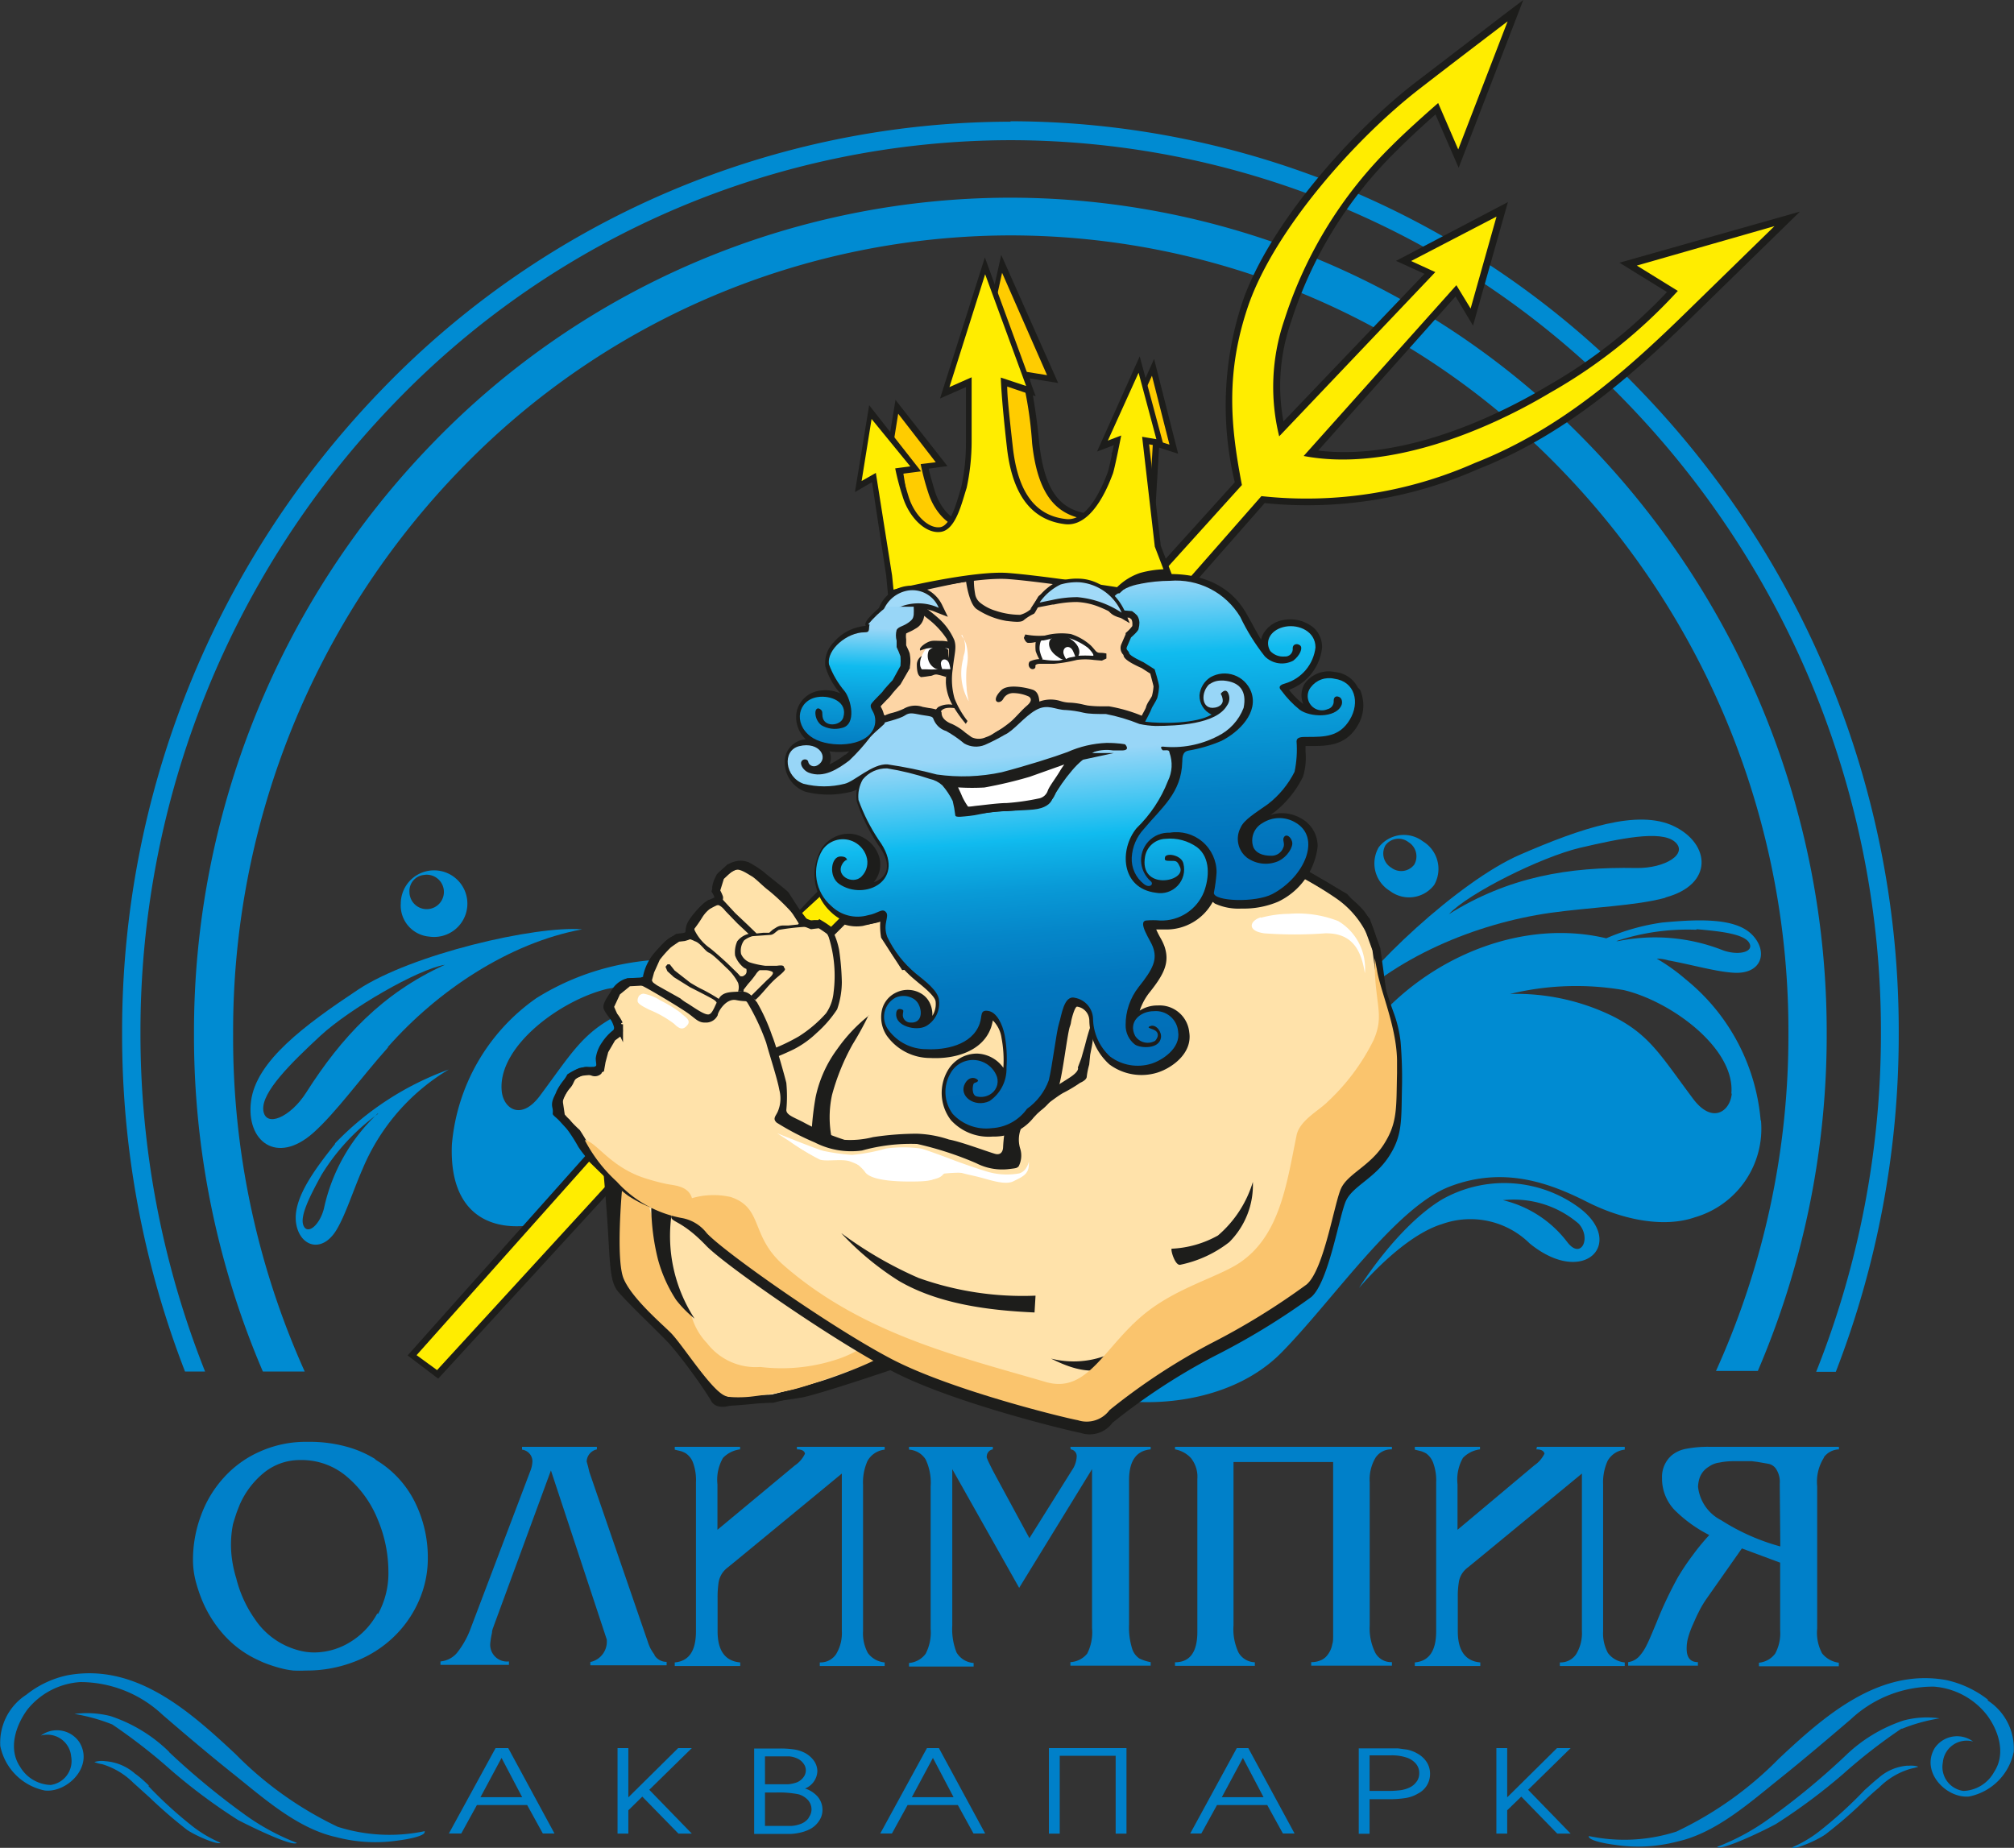 <?xml version="1.0" encoding="UTF-8"?> <svg xmlns="http://www.w3.org/2000/svg" xmlns:xlink="http://www.w3.org/1999/xlink" viewBox="0 0 141.51 129.84"><rect x="0" y="0" width="141.51" height="129.84" fill="#333333" stroke="none"/> <defs> <style>.cls-1,.cls-11{fill:none;}.cls-2{clip-path:url(#clip-path);}.cls-3,.cls-8{fill:#1d1d1b;}.cls-10,.cls-12,.cls-15,.cls-16,.cls-17,.cls-3,.cls-4,.cls-5,.cls-9{fill-rule:evenodd;}.cls-4{fill:#ffed00;}.cls-5,.cls-6{fill:#008bd2;}.cls-7{fill:#0080c9;}.cls-9{fill:#fdd5a5;}.cls-10{fill:#ffe2aa;}.cls-11{stroke:#1d1d1b;stroke-miterlimit:22.93;stroke-width:0.57px;}.cls-12{fill:#fff;}.cls-13{clip-path:url(#clip-path-3);}.cls-14{fill:url(#Безымянный_градиент_5);}.cls-15{fill:#a1daf8;}.cls-16{fill:#fc0;}.cls-17{fill:#fac46d;}.cls-18{clip-path:url(#clip-path-5);}.cls-19{fill:url(#Безымянный_градиент_4);}.cls-20{clip-path:url(#clip-path-7);}.cls-21{fill:url(#Безымянный_градиент_5-2);}</style> <clipPath id="clip-path" transform="translate(-50.59 -264.34)"> <rect class="cls-1" width="606.61" height="430.87"></rect> </clipPath> <clipPath id="clip-path-3" transform="translate(-50.59 -264.34)"> <path class="cls-1" d="M130.71,305.37a3.42,3.42,0,0,0-1.85.89l0,.06a.41.41,0,0,0-.13.32.71.71,0,0,0,.49.59c.29.13.31,0,.31,0l.6.05a2,2,0,0,1,.37.32,1,1,0,0,1,.15.49,1.77,1.77,0,0,1-.06.43c0,.16-.53.61-.53.61l-.29.67c-.1.21.13.25.16.44s1,.63,1,.63l.79.5s.31,1,.31,1.21a3.76,3.76,0,0,1-.13.81c-.07.2-.38.65-.4.75s-.45.91-.45.91c1.13.15,3.59.15,4.67-.5a1.45,1.45,0,0,1-.85-1.35,1.67,1.67,0,0,1,.78-1.28,2,2,0,0,1,2.84,1c.57,1.48-.85,2.86-2.08,3.48a10.2,10.2,0,0,1-2.31.68c-.44.08-.43.48-.44.79-.06,2.19-1.45,3.22-2.7,4.72a3.2,3.2,0,0,0-.85,2,2.22,2.22,0,0,0,.86,1.87c.4.32.74,0,.45-.22a2,2,0,0,1-.64-1.22,1.93,1.93,0,0,1,2-2.17,2.82,2.82,0,0,1,3.29,2.8,11.41,11.41,0,0,1-.19,1.43c0,.6,2.93.7,4.11.08,2.27-1.2,3.49-4,1.58-5.05a2.19,2.19,0,0,0-2.27.06,1.4,1.4,0,0,0-.64,1.71c.16.35.57.6,1.28.59a.87.87,0,0,0,.81-.55c.16-.32-.1-.56.07-.78s.47,0,.56.35-.33,1.07-1,1.37a2.24,2.24,0,0,1-2.18-.26,1.68,1.68,0,0,1-.44-2.11c.23-.54,1-1,1.92-1.65a6.65,6.65,0,0,0,1.87-2.27,7.69,7.69,0,0,0,.14-2.14c0-.28.3-.32.74-.31,1.23,0,2.27,0,3-1.21s.37-2.69-1.09-2.88a1.61,1.61,0,0,0-1.65.6,1,1,0,0,0,1.18,1.54.56.56,0,0,0,.43-.6c0-.24.15-.36.38-.26s.25.43.15.62c-.43.88-2.2.81-2.92.28a7.18,7.18,0,0,1-1.28-1.34c-.09-.1-.34-.35.27-.51a3,3,0,0,0,2.12-2.53c0-1.12-1.15-1.63-2.11-1.46s-1.51.95-1.07,1.71a1.22,1.22,0,0,0,1,.39.53.53,0,0,0,.58-.59c0-.28.31-.36.52-.19s0,.7-.48,1.07a1.7,1.7,0,0,1-2-.3,14.61,14.61,0,0,1-1.73-2.78,5.26,5.26,0,0,0-4.93-2.53,11.2,11.2,0,0,0-2.08.21"></path> </clipPath> <linearGradient id="Безымянный_градиент_5" x1="224.66" y1="448.69" x2="225.66" y2="448.69" gradientTransform="matrix(0, -23.46, -23.46, 0, 10662.94, 5598.81)" gradientUnits="userSpaceOnUse"> <stop offset="0" stop-color="#006cb6"></stop> <stop offset="0.16" stop-color="#0171ba"></stop> <stop offset="0.35" stop-color="#0480c4"></stop> <stop offset="0.56" stop-color="#0999d6"></stop> <stop offset="0.78" stop-color="#10bbef"></stop> <stop offset="0.78" stop-color="#10bbef"></stop> <stop offset="0.92" stop-color="#68cdf4"></stop> <stop offset="1" stop-color="#98d6f7"></stop> </linearGradient> <clipPath id="clip-path-5" transform="translate(-50.59 -264.34)"> <path class="cls-1" d="M135.62,312.36c-.69.56-.66,1.88.34,1.7.31-.05.59-.26.54-.56a.93.93,0,0,0-.14-.41s.31-.43.51-.08a.85.85,0,0,1-.07.91c-.77,1.32-3.53,1.42-5,1.43a6.19,6.19,0,0,1-1.15-.14,12.74,12.74,0,0,0-2.36-.7c-.63,0-1.16,0-1.56-.09a6.92,6.92,0,0,0-1.24-.19c-.75,0-1.27-.47-2.11,0s-1.56,1.46-2.2,1.74a13.23,13.23,0,0,1-1.39.71,1.65,1.65,0,0,1-1.45-.1,8.53,8.53,0,0,0-1.26-.87,1.38,1.38,0,0,1-.81-.65c-.19-.33,0-.35-.71-.45s-1-.27-1.39,0-1.57.5-1.43.52-.54.49-1,1a13.62,13.62,0,0,1-1.48,1.65c-.79.59-1.79,1.26-2.85.85-.33-.13-.61-.52-.52-.76s.46-.22.49,0,.34.43.66.24c.82-.48.15-1.7-1.3-1.34-1.22.31-1,2.17.3,2.64a5.85,5.85,0,0,0,2.91,0c.69-.17,1.95-1.43,3-1.36a30.61,30.61,0,0,1,3.46.71,13,13,0,0,0,4.57-.16c1.72-.45,3.72-1.08,4.62-1.42a7.42,7.42,0,0,1,2.74-.64c.86,0,1.3.1,1.3.1s.41.41-.19.43c-.19,0-.42,0-.65,0a2.81,2.81,0,0,0-1.32.1,5.75,5.75,0,0,0-1.56,1.3,12.33,12.33,0,0,0-1.39,2c-.11.35-.52.67-1.31.75s-2.2.09-2.85.17-1.21.24-1.66.28-1,.14-1-.05a7.85,7.85,0,0,0-.18-1,5.24,5.24,0,0,0-.73-1.1,1.89,1.89,0,0,0-.88-.45,18.64,18.64,0,0,0-3-.74,2.15,2.15,0,0,0-1.71.78,2.39,2.39,0,0,0-.3,1.44,13,13,0,0,0,1.42,2.81c2.09,2.84-1,4.32-2.78,3.09-.77-.53-.57-1.94.1-1.93.3,0,.42.09.47.26s0,.07,0,0-.12,0-.25.13c-.74.92.65,1.67,1.27,1a1.38,1.38,0,0,0,.32-1.42,1.74,1.74,0,0,0-3.08-.43A3.08,3.08,0,0,0,109,328a2.65,2.65,0,0,0,2.57.65c.72-.12,1-.53,1.27-.22s-.25.82.09,1.74a7.65,7.65,0,0,0,2,2.57c.64.52,1.6,1.22,1.64,1.9a1.84,1.84,0,0,1-.91,1.8c-.7.38-2.18,0-2.1-.87,0-.22.11-.38.34-.32s.15.14.13.33a.53.53,0,0,0,.53.61c.71.05.85-.6.63-1.16a1,1,0,0,0-.39-.5,1.36,1.36,0,0,0-1.29-.09,1.53,1.53,0,0,0-.48,2.29,3.28,3.28,0,0,0,2.66,1.33c1.26.07,3.19-.26,3.73-1.78.2-.55,0-1,.6-.91s1,.91,1.16,1.7a9.11,9.11,0,0,1,.13,2.28,2.74,2.74,0,0,1-1.2,2.36c-1.07.49-2.2-.38-1.71-1.25.39-.68,1-.26.9-.15s-.19.08-.28.15-.21.88.24.93a1.24,1.24,0,0,0,1-.22,1.06,1.06,0,0,0,.31-1.34,1.8,1.8,0,0,0-3.2-.07,2.59,2.59,0,0,0,.16,2.85,3.2,3.2,0,0,0,2.75,1,3.25,3.25,0,0,0,2.47-1.36,4.2,4.2,0,0,0,1.53-2c.25-1,.54-3.46.72-4s.33-2,1.11-1.8a1.55,1.55,0,0,1,1.28,1.43,3.69,3.69,0,0,0,1.2,2.7,3.25,3.25,0,0,0,2.9.5c.74-.23,2.07-1.07,1.88-2.25a1.57,1.57,0,0,0-1.71-1.44c-.95,0-1.82.75-1.31,1.74a1.05,1.05,0,0,0,1.41.34c.28-.33.21-.58,0-.72s-.71-.19-.32-.32.8.43.72.84c-.14.8-1.42.73-1.82.47a1.69,1.69,0,0,1-.66-1.38,4.29,4.29,0,0,1,.91-2.66c1.05-1.31,1.33-1.95,1-2.84-.14-.41-1.09-1.74-.48-1.84a5.6,5.6,0,0,1,1,0,3.2,3.2,0,0,0,3.07-2c.38-1,.48-2.41-.48-3.15a3.26,3.26,0,0,0-2.22-.59,1.51,1.51,0,0,0-1.43,1.22c-.46,2.45,2.93,1.81,2.45.76-.16-.37-.25-.42-.47-.43h-.2c-.16,0-.31,0-.37-.06s0-.24,0-.24c.18-.28,1.16-.08,1.28.49a1.67,1.67,0,0,1-1.93,2.05c-2.48-.31-2.58-3.06-1.36-4.54a9.32,9.32,0,0,0,2.2-3.31,2.55,2.55,0,0,0,.11-2c0-.18-.18-.17-.3-.16s-.15,0-.17,0-.26-.27,0-.26a6.85,6.85,0,0,0,3.83-.72,3.68,3.68,0,0,0,1.85-2c.24-1.18-.26-1.82-1.4-1.92h-.16a1.35,1.35,0,0,0-.86.28"></path> </clipPath> <linearGradient id="Безымянный_градиент_4" x1="224.79" y1="447.53" x2="225.79" y2="447.53" gradientTransform="matrix(0, -26.74, -26.74, 0, 12090.92, 6355.05)" gradientUnits="userSpaceOnUse"> <stop offset="0" stop-color="#006cb6"></stop> <stop offset="0.25" stop-color="#016fb8"></stop> <stop offset="0.4" stop-color="#0277be"></stop> <stop offset="0.53" stop-color="#0586c9"></stop> <stop offset="0.65" stop-color="#099ad7"></stop> <stop offset="0.76" stop-color="#0fb5ea"></stop> <stop offset="0.78" stop-color="#10bbef"></stop> <stop offset="0.92" stop-color="#68cdf4"></stop> <stop offset="1" stop-color="#98d6f7"></stop> </linearGradient> <clipPath id="clip-path-7" transform="translate(-50.59 -264.34)"> <path class="cls-1" d="M111.69,308.22c-.09.3.07.56-.35.55-1.23,0-2.68,1.21-2.5,2.26a6.24,6.24,0,0,0,1.1,1.88c.45.58.86,2.35-.2,2.58a1.86,1.86,0,0,1-1.45-.2,1.13,1.13,0,0,1-.41-.86c0-.25.14-.4.34-.26s.13.26.16.5c.09.8,1.28.69,1.46.09.34-1.12-.91-1.58-1.8-1.44-1.38.21-1.73,1.84-.49,2.77,1,.76,3.45.81,4.25-.27a1.35,1.35,0,0,0,.25-1.16c-.08-.38-.42-.62-.22-.89s.77-.79.81-.88.67-.76.67-.76l.55-1a3.65,3.65,0,0,0,0-.67,6.21,6.21,0,0,0-.27-.65l0-.45a1.45,1.45,0,0,1,0-.76c.15-.24.41-.23.78-.48s.38-.36.42-.58a5,5,0,0,0,0-.57s-1.81,0-1.89,0a7.57,7.57,0,0,0-1.31,1.24"></path> </clipPath> <linearGradient id="Безымянный_градиент_5-2" x1="223.93" y1="457.35" x2="224.93" y2="457.35" gradientTransform="matrix(12.33, 0, 0, -12.33, -2659.32, 5953.07)" xlink:href="#Безымянный_градиент_5"></linearGradient> </defs> <title>Ресурс 1</title> <g id="Слой_2" data-name="Слой 2"> <g id="Слой_1-2" data-name="Слой 1"> <g class="cls-2"> <g class="cls-2"> <path class="cls-3" d="M106.78,328.29l.81-.86.61-.61a2.38,2.38,0,0,1,.43.51,3.23,3.23,0,0,0,.77.79,3.54,3.54,0,0,0,.76.5c.24.1-.17.57-.17.57l-.81.71-2-.07Z" transform="translate(-50.59 -264.34)"></path> <polygon class="cls-4" points="55.77 64.69 57.68 66.01 59.16 64.4 57.97 62.67 55.77 64.69"></polygon> <path class="cls-5" d="M77.85,337.9c3.46-3.92,8.47-7.3,13.64-8.26-3.27-.27-12,1.75-15.76,4.25s-7.13,5-7.5,7.81,1.79,4.53,4.37,2.24c1.6-1.42,3.37-3.9,5.25-6m-8.76,4.4c-.13-1.26,1.94-3.3,4-5.21s6.86-4.69,8.76-5c-4.4,2-7.26,5.07-9.76,9-1.1,1.72-2.85,2.48-3,1.22" transform="translate(-50.59 -264.34)"></path> <path class="cls-5" d="M74.14,344.71c-1.65,2.05-3,4-2.74,5.61s1.83,2.13,2.85.41c.63-1.06,1.15-2.73,1.81-4.24a14.77,14.77,0,0,1,6.06-7,20.92,20.92,0,0,0-8,5.2m3-2.1a12.85,12.85,0,0,0-3.77,6.67c-.29,1.14-1.13,1.87-1.43,1.21s.48-2.15,1.25-3.56a14.91,14.91,0,0,1,4-4.32" transform="translate(-50.59 -264.34)"></path> <path class="cls-5" d="M80.75,330.15a2.34,2.34,0,1,0-2-2.32,2.19,2.19,0,0,0,2,2.32m-.39-4.33a1.21,1.21,0,1,1-1,1.2,1.13,1.13,0,0,1,1-1.2" transform="translate(-50.59 -264.34)"></path> <path class="cls-5" d="M88.27,334.48a14,14,0,0,0-5.93,10.29c-.3,7.5,6.75,6.41,10.15,3.64,2.19-1.8,8-6.49,11.75-5.05a2.41,2.41,0,0,1,.33.15c1.69-2.12,4-5,5.91-7.45-5.61-4.56-14.89-6.17-22.21-1.58m5.79,1.15c-2.53,1.28-3.27,2.66-5.53,5.7-1.35,1.81-2.59.88-2.69-.35-.28-3.13,4.16-6.38,7.43-7.16a19.27,19.27,0,0,1,7.91.27,15.05,15.05,0,0,0-7.12,1.54" transform="translate(-50.59 -264.34)"></path> <path class="cls-5" d="M174.3,343.08A14.3,14.3,0,0,0,168.84,333l.19.15A13.48,13.48,0,0,0,167,331.7q.42,0,.81.12c1.65.3,3.35.8,4.61.87,2,.11,2.42-1.52,1.27-2.68s-3.62-1.1-6.29-.85a15.13,15.13,0,0,0-3.95,1.11c-6.7-1.6-14.28,2.11-17.94,8.18-3.5,5.82-5.1,14.46-10.36,19-3.22,2.78-7.73,2.16-12.88.47l-.63-.25s2.35,3.7,5.78,4.7,9.58.7,13.22-3,8-10.2,11.82-11.66,7.07-.22,9.64,1.08,5.45,1.83,7.59,1.08a6.48,6.48,0,0,0,4.63-6.82m-4.53-13.42c1.63.14,3.32.32,3.7.95s-.7.93-1.82.54a13,13,0,0,0-7.4-.65l-.12,0a15.86,15.86,0,0,1,5.64-.8m2.48,11.51c-.11,1.24-1.36,2.19-2.73.35-2.3-3.08-3.05-4.48-5.62-5.78a15.4,15.4,0,0,0-7.23-1.57,19.66,19.66,0,0,1,8-.27c3.32.79,7.83,4.09,7.55,7.27" transform="translate(-50.59 -264.34)"></path> <path class="cls-5" d="M161.52,349.18a8.87,8.87,0,0,0-9.61-.56c-3.16,1.9-5.83,6.22-5.83,6.22s3-3.62,5.83-4.49a5.93,5.93,0,0,1,6.16,1.36c3.84,3.13,6.79-.07,3.45-2.53m-.82,2.42a8,8,0,0,0-4.51-2.93,7,7,0,0,1,5.32,1.65c.92,1,.17,2.59-.81,1.28" transform="translate(-50.59 -264.34)"></path> <path class="cls-5" d="M167.61,327.4c3.4-.91,3.16-3.76.61-5s-6.58.15-10.84,2-10.93,8.12-12.56,11.08c3.74-3.88,9.45-6.25,14.71-7,2.88-.4,6-.49,8.08-1.06m-6-3.51c2.76-.64,5.66-1.26,6.65-.43s-.65,1.89-2.72,1.85c-4.73-.09-8.94.62-13.14,3.24,1.35-1.45,6.44-4,9.21-4.66" transform="translate(-50.59 -264.34)"></path> <path class="cls-5" d="M148.25,326.94a2.22,2.22,0,0,0,3.11-.42,2.26,2.26,0,0,0-.79-3.06,2.22,2.22,0,0,0-3.11.42,2.26,2.26,0,0,0,.79,3.06m-.31-3.21a1.14,1.14,0,0,1,1.61-.22,1.17,1.17,0,0,1,.41,1.58,1.15,1.15,0,0,1-1.61.22,1.16,1.16,0,0,1-.41-1.58" transform="translate(-50.59 -264.34)"></path> <path class="cls-6" d="M121.58,278.23h0a56.49,56.49,0,0,1,40.57,17.24A59.39,59.39,0,0,1,178.94,337h0a59.89,59.89,0,0,1-4.84,23.67h-2.94A57.11,57.11,0,0,0,176.25,337h0a56.68,56.68,0,0,0-16-39.7,53.81,53.81,0,0,0-38.64-16.42h0a53.81,53.81,0,0,0-38.64,16.42,56.68,56.68,0,0,0-16,39.7h0A57.11,57.11,0,0,0,72,360.71H69.06A59.89,59.89,0,0,1,64.22,337h0A59.39,59.39,0,0,1,81,295.47a56.49,56.49,0,0,1,40.57-17.24Zm0-5.37h0a61.41,61.41,0,0,1,44.14,18.78A64.77,64.77,0,0,1,184,337h0a65.45,65.45,0,0,1-4.42,23.73h-1.38A64.14,64.14,0,0,0,182.75,337h0a63.53,63.53,0,0,0-17.91-44.42,60.18,60.18,0,0,0-43.23-18.39h0a60.16,60.16,0,0,0-43.23,18.39A63.5,63.5,0,0,0,60.46,337h0A64.15,64.15,0,0,0,65,360.71H63.59A65.45,65.45,0,0,1,59.17,337h0a64.77,64.77,0,0,1,18.29-45.33,61.45,61.45,0,0,1,44.15-18.78Z" transform="translate(-50.59 -264.34)"></path> <path class="cls-7" d="M96.6,380.64a3.77,3.77,0,0,1-.31-.48,3.69,3.69,0,0,1-.19-.48L92,367.77l-.09-.38-.1-.36a.91.91,0,0,1,.72-.85V366H87.27v.2A.83.83,0,0,1,88,367a2,2,0,0,1-.14.68l-4.17,11a6.22,6.22,0,0,1-1,1.81,1.72,1.72,0,0,1-1.15.59v.24h4.81v-.24a1.18,1.18,0,0,1-1.31-1.3,6.28,6.28,0,0,1,.12-.72c0-.19.09-.36.14-.52l4-10.88v0l3.92,11.87a1.46,1.46,0,0,1-1.15,1.59v.23h5.36v-.24a1,1,0,0,1-.87-.49" transform="translate(-50.59 -264.34)"></path> <path class="cls-7" d="M106.59,366.18c.33,0,.52.1.56.3a2,2,0,0,1-.7.82L101,371.83v-3.19a3.06,3.06,0,0,1,.39-1.86,2,2,0,0,1,1.2-.6V366H98v.2l.45.11a1.75,1.75,0,0,1,.33.15,1.36,1.36,0,0,1,.5.64,3.6,3.6,0,0,1,.21,1.41v10.45c0,1.38-.49,2.1-1.49,2.19v.25h4.6v-.25c-1.06-.09-1.59-.83-1.59-2.19v-2.36a7.11,7.11,0,0,1,.07-1.07,1.68,1.68,0,0,1,.25-.64,1.71,1.71,0,0,1,.39-.41l.65-.53,7.37-6.07v11.06a2.84,2.84,0,0,1-.41,1.64,1.32,1.32,0,0,1-1.14.57v.25h4.56v-.25a1.64,1.64,0,0,1-1.18-.66,2.89,2.89,0,0,1-.34-1.53v-10.3a3.66,3.66,0,0,1,.32-1.68,1.57,1.57,0,0,1,1.2-.78V366h-6.17Z" transform="translate(-50.59 -264.34)"></path> <path class="cls-7" d="M77,366.89a7.61,7.61,0,0,0-2.14-.92,9.68,9.68,0,0,0-2.53-.32h-.18a7.87,7.87,0,0,0-3.29.68,7.45,7.45,0,0,0-2.54,1.83,8,8,0,0,0-1.61,2.67,8.88,8.88,0,0,0-.56,3.16,5.93,5.93,0,0,0,.18,1.41,10.6,10.6,0,0,0,.47,1.41,8.59,8.59,0,0,0,1.56,2.45A7.34,7.34,0,0,0,68.76,381a6.29,6.29,0,0,0,.81.33c.26.09.52.17.8.24a5.77,5.77,0,0,0,.83.15,8.44,8.44,0,0,0,.87,0,9.24,9.24,0,0,0,3.39-.61,8.15,8.15,0,0,0,2.76-1.72A7.9,7.9,0,0,0,80,376.87a7.36,7.36,0,0,0,.65-3.07,8.74,8.74,0,0,0-.91-3.92,7.15,7.15,0,0,0-2.81-3m.17,10.83a5.29,5.29,0,0,1-1.89,2,4.85,4.85,0,0,1-2.55.74,4.27,4.27,0,0,1-1.13-.16,5.1,5.1,0,0,1-.59-.2,4.67,4.67,0,0,1-.5-.23,5.32,5.32,0,0,1-1.94-1.75,8.53,8.53,0,0,1-1.31-2.87,8.3,8.3,0,0,1-.3-1.35,7.4,7.4,0,0,1,.07-2.45c.06-.21.13-.43.21-.68s.18-.47.27-.71a6,6,0,0,1,1.72-2.25,4,4,0,0,1,2.54-.87A4.88,4.88,0,0,1,75,368.13a7.7,7.7,0,0,1,2.14,3,9.45,9.45,0,0,1,.74,3.62,5.94,5.94,0,0,1-.73,3" transform="translate(-50.59 -264.34)"></path> <path class="cls-7" d="M178.75,366.72a1.38,1.38,0,0,1,1.05-.54V366h-9.1a8.13,8.13,0,0,0-1.64.14,2.23,2.23,0,0,0-1,.45,2,2,0,0,0-.69,1.61,3.19,3.19,0,0,0,.91,2.27,9.64,9.64,0,0,0,2.41,1.73,16,16,0,0,0-1.19,1.45,16.94,16.94,0,0,0-1,1.49A27.94,27.94,0,0,0,167,378.3c-.36.87-.59,1.41-.7,1.61a3.24,3.24,0,0,1-.54.82,1.29,1.29,0,0,1-.77.4v.25h4.9v-.25c-.53,0-.79-.32-.79-.95a2.85,2.85,0,0,1,.11-.8,6.61,6.61,0,0,1,.35-.94l.24-.54.22-.44a7.82,7.82,0,0,1,.48-.79l2.48-3.53,2.69,1v4.77a3,3,0,0,1-.35,1.62,1.61,1.61,0,0,1-1.14.64v.25h5.61v-.25a1.81,1.81,0,0,1-1.17-.65,3.07,3.07,0,0,1-.35-1.75v-10a3.16,3.16,0,0,1,.47-2M175.68,373a15,15,0,0,1-4.15-1.84,3,3,0,0,1-1.63-2.35,2.31,2.31,0,0,1,.07-.49,1.49,1.49,0,0,1,.7-.93,1.58,1.58,0,0,1,.72-.28,4.77,4.77,0,0,1,1-.1h1.29l.39.05.75.13a.84.84,0,0,1,.59.41,1.66,1.66,0,0,1,.23,1Z" transform="translate(-50.59 -264.34)"></path> <path class="cls-7" d="M158.54,366.18q.5,0,.57.3a2.11,2.11,0,0,1-.71.82L153,371.83v-3.19a3.08,3.08,0,0,1,.38-1.86,2,2,0,0,1,1.2-.6V366H150v.2l.45.11a2.27,2.27,0,0,1,.34.15,1.41,1.41,0,0,1,.49.64,3.57,3.57,0,0,1,.22,1.41v10.45c0,1.38-.5,2.1-1.5,2.19v.25h4.6v-.25c-1.05-.09-1.58-.83-1.58-2.19v-2.36a6,6,0,0,1,.07-1.07,1.53,1.53,0,0,1,.24-.64,1.71,1.71,0,0,1,.39-.41l.65-.53,7.37-6.07v11.06a2.84,2.84,0,0,1-.41,1.64,1.32,1.32,0,0,1-1.14.57v.25h4.56v-.25a1.67,1.67,0,0,1-1.18-.66,2.89,2.89,0,0,1-.34-1.53v-10.3a3.66,3.66,0,0,1,.32-1.68,1.57,1.57,0,0,1,1.2-.78V366h-6.17Z" transform="translate(-50.59 -264.34)"></path> <path class="cls-7" d="M133.15,366.18a2,2,0,0,1,1.11.6,2.1,2.1,0,0,1,.46,1.48V379c0,1.43-.53,2.14-1.57,2.14v.25h5.61v-.25a1.37,1.37,0,0,1-1.14-.67,3.83,3.83,0,0,1-.36-1.92V367.07h7v11.47c0,.29,0,.54,0,.75s0,.4-.06.58a1.71,1.71,0,0,1-.43.87,1.13,1.13,0,0,1-.46.29,1.59,1.59,0,0,1-.59.1v.25h5.67v-.25a1.27,1.27,0,0,1-1.17-.66,3.89,3.89,0,0,1-.39-1.93V368.49a3,3,0,0,1,.4-1.71,1.31,1.31,0,0,1,1.16-.6V366H133.15Z" transform="translate(-50.59 -264.34)"></path> <path class="cls-7" d="M125.82,366.18a.48.48,0,0,1,.42.53,1.82,1.82,0,0,1-.32.92l-3,4.79-2.35-4.34-.24-.45-.18-.36-.12-.25-.1-.24a.37.37,0,0,1,0-.17.5.5,0,0,1,.42-.43V366h-5.89v.2a1.48,1.48,0,0,1,1.17.69,3.82,3.82,0,0,1,.35,1.9v10a3.25,3.25,0,0,1-.35,1.75,1.62,1.62,0,0,1-1.17.65v.25H119v-.25a1.52,1.52,0,0,1-1.2-.74,4.43,4.43,0,0,1-.3-1.89V367.57l4.7,8.34,5.12-8.34v11.16a3.31,3.31,0,0,1-.34,1.8,1.64,1.64,0,0,1-1.18.6v.25h5.64v-.25a3,3,0,0,1-.8-.26,1.29,1.29,0,0,1-.5-.68,5,5,0,0,1-.22-1.69V368.35c0-1.36.51-2.08,1.52-2.17V366h-5.64Z" transform="translate(-50.59 -264.34)"></path> <path class="cls-8" d="M133.72,306.21l-1.89-1.87,5.52-6.11a23.11,23.11,0,0,1,.54-12.68c1.86-5.39,7.51-11.82,12.13-15.4,2-1.52,6.16-4.72,6.2-4.75l1.4-1.06-4.54,11.79-1.63-3.75c-.68.6-1.88,1.69-2.71,2.53A29.27,29.27,0,0,0,141.29,287a13.59,13.59,0,0,0-.52,6.95l9.91-10.37-2-.91,7.86-4.13-2.45,8.68-1.23-2.05L143.21,296c6.36.78,13.29-2.85,16.06-4.51a36.08,36.08,0,0,0,8.45-6.63l-3.34-2.06,12.68-3.59-7.17,7c-4.35,4.26-9.13,8.62-15.44,11.09a29.63,29.63,0,0,1-15,2.39Z" transform="translate(-50.59 -264.34)"></path> <polygon class="cls-8" points="30.79 96.87 28.64 95.24 42.11 80.12 43.85 82.63 30.79 96.87"></polygon> <path class="cls-4" d="M165.6,283l2.88,1.78a36.45,36.45,0,0,1-9,7.17c-4.57,2.73-11.47,5.54-17.29,4.43l10.73-12,1,1.64,1.82-6.46-6,3.12,1.7.78L140.47,295a14.52,14.52,0,0,1,.35-8.14,29.91,29.91,0,0,1,7.56-12.28c1.24-1.25,3.26-3,3.26-3l1.41,3.26,3.47-9s-4.22,3.21-6.2,4.75c-4.41,3.41-10.1,9.77-12,15.16-1.64,4.76-1.27,8.52-.47,12.67l-5.37,5.94,1.18,1.17,5.56-6.33a29.24,29.24,0,0,0,15-2.33c6.14-2.41,10.81-6.62,15.27-11l5.78-5.64Z" transform="translate(-50.59 -264.34)"></path> <polygon class="cls-4" points="29.27 95.22 30.71 96.27 43.25 82.59 42.06 80.87 29.27 95.22"></polygon> <path class="cls-3" d="M130.29,357.06a5.11,5.11,0,0,1-1.92,2.17,6.48,6.48,0,0,1-3.82.19,5.21,5.21,0,0,0,4,.64,6.08,6.08,0,0,0,2.49-2c.19-.25-.65-1-.78-1" transform="translate(-50.59 -264.34)"></path> <path class="cls-9" d="M120.57,304.33l-5.87,1.35a38.42,38.42,0,0,0-2.31,3.57c-.21.61-1.45,4.74-1.45,5.09s2.32,1.75,2.55,1.84a28.78,28.78,0,0,0,3.71.94c.7,0,3.46.2,4.48-.2a18.62,18.62,0,0,1,3.65-1.25c.82-.06,4.17-.17,4.56-.12a5.17,5.17,0,0,0,2.24-1.22c.29-.38,1.56-1.38,1.67-2.62a9.25,9.25,0,0,0-1.36-4.73,13.86,13.86,0,0,0-3.61-1.91l-8.26-.74" transform="translate(-50.59 -264.34)"></path> <path class="cls-10" d="M140.29,325.53l1.63,0,3.14,1.85,1.52,1.66.72,2,.72,5.25s-.35,4.54-.6,5.22-5.42,8.41-5.83,9.1-4.27,5.82-5.69,6.47-8.31,5.8-8.31,5.8l-6.35-.93-7.65-2.2-3.77,1.53-4.93,1.34-2.88.08-1.39-.5L97.54,358l-2.81-2.69-.83-1.17L93.75,351l.09-3.62-1.73-1.69a16.28,16.28,0,0,0-1-1.76A12.69,12.69,0,0,1,90,342.77l-.18-1.22.85-1.52a4.6,4.6,0,0,1,.71-.37,5.69,5.69,0,0,1,1-.07l.39-.17.09-.51.2-.75.53-.91.49-.36s0-.46,0-.58a3.05,3.05,0,0,0-.36-.58c-.07-.12-.29-.65-.29-.65l.49-1.05.82-.67.93-.05.45-.16.16-.58s.4-.88.41-.92a8.46,8.46,0,0,1,.83-.94c.18-.15.69-.48.69-.48l.44-.05s.37-.1.37-.15.07-.5.1-.56a9.3,9.3,0,0,0,.54-.77,2.68,2.68,0,0,1,.61-.71,6.25,6.25,0,0,1,.62-.32c.09,0,.24-.14.22-.27a2.88,2.88,0,0,0-.22-.46l.31-1,.63-.59a1.71,1.71,0,0,1,.66-.24,1.23,1.23,0,0,1,.59.08,6.62,6.62,0,0,1,1.07.7c.1.11,1.56,1.23,1.63,1.35s1.19,1.84,1.19,1.84l.64.26s.51-.07.59-.06a8.11,8.11,0,0,1,.81.56l.86-.86a2.54,2.54,0,0,0,1.29.14c.59-.14,1.61-.42,1.61-.42a4.64,4.64,0,0,0,0,1.42l1.35,2.08,6-.86,9.75-4.22Z" transform="translate(-50.59 -264.34)"></path> <path class="cls-11" d="M140.29,325.53l1.63,0,3.14,1.85,1.52,1.66.72,2,.72,5.25s-.35,4.54-.6,5.22-5.42,8.41-5.83,9.1-4.27,5.82-5.69,6.47-8.31,5.8-8.31,5.8l-6.35-.93-7.65-2.2-3.77,1.53-4.93,1.34-2.88.08-1.39-.5L97.54,358l-2.81-2.69-.83-1.17L93.75,351l.09-3.62-1.73-1.69a16.28,16.28,0,0,0-1-1.76A12.69,12.69,0,0,1,90,342.77l-.18-1.22.85-1.52a4.6,4.6,0,0,1,.71-.37,5.69,5.69,0,0,1,1-.07l.39-.17.09-.51.2-.75.53-.91.49-.36s0-.46,0-.58a3.05,3.05,0,0,0-.36-.58c-.07-.12-.29-.65-.29-.65l.49-1.05.82-.67.93-.05.45-.16.16-.58s.4-.88.41-.92a8.46,8.46,0,0,1,.83-.94c.18-.15.69-.48.69-.48l.44-.05s.37-.1.37-.15.07-.5.1-.56a9.3,9.3,0,0,0,.54-.77,2.68,2.68,0,0,1,.61-.71,6.25,6.25,0,0,1,.62-.32c.09,0,.24-.14.22-.27a2.88,2.88,0,0,0-.22-.46l.31-1,.63-.59a1.71,1.71,0,0,1,.66-.24,1.23,1.23,0,0,1,.59.08,6.62,6.62,0,0,1,1.07.7c.1.11,1.56,1.23,1.63,1.35s1.19,1.84,1.19,1.84l.64.26s.51-.07.59-.06a8.11,8.11,0,0,1,.81.56l.86-.86a2.54,2.54,0,0,0,1.29.14c.59-.14,1.61-.42,1.61-.42a4.64,4.64,0,0,0,0,1.42l1.35,2.08,6-.86,9.75-4.22Z" transform="translate(-50.59 -264.34)"></path> <path class="cls-3" d="M95.77,332.94a3.64,3.64,0,0,1,.89-1.75c.74-.82,1.07-1.14,1.58-1.13s.43.1.5-.2,0-.47.29-.91a5.52,5.52,0,0,1,.87-1c.29-.25.4-.39.61-.4s.28,0,.28-.17-.19-.56-.15-.75a2.06,2.06,0,0,1,.41-.95,2.89,2.89,0,0,1,1.16-.68,2,2,0,0,1,1.32.33,9.64,9.64,0,0,1,1.53,1.27c.31.34,1.46,1.39,1.46,1.39l.32.36.48.62.06.09a1.53,1.53,0,0,1,.89,0,1.61,1.61,0,0,1,.83.69,5.29,5.29,0,0,1,.45,1.34,18.26,18.26,0,0,1,.19,2.25,5.9,5.9,0,0,1-.33,1.92,8.21,8.21,0,0,1-1.44,1.66,6.78,6.78,0,0,1-1.63,1.16c-.77.37-1.21.53-1.21.53L105,338a13.71,13.71,0,0,0,1.72-.84,9,9,0,0,0,1.91-1.62,3.05,3.05,0,0,0,.53-1.47,9.09,9.09,0,0,0-.34-3.88c-.15-.34-.34-.74-.72-.75a15.67,15.67,0,0,0-2.79.24c-.23.13-.35.34-.6.35l-1.25.09a1.68,1.68,0,0,0-.59.3,1.23,1.23,0,0,0-.21.95,1.11,1.11,0,0,0,.6.59,6,6,0,0,0,1.1.24c.29,0,.7,0,.79,0s.49-.09.52.08.3.09-.4.67-1,1.1-1.59,1.64l-.36-.23,1.13-1.12c.18-.17.59-.49.4-.62a1.12,1.12,0,0,0-.52-.11h-.37a1.14,1.14,0,0,0-.27.3,6.88,6.88,0,0,1-.54.67l-.31.4,0,.1h0l-.08.11-.07-.08-.24,0a1,1,0,0,0,0-.61,3.61,3.61,0,0,0-.76-1c-.28-.26-1-1-1.29-1.12s-.58-.68-1-.81a1.87,1.87,0,0,0-1.11-.2c-.38.09-.73.56-.89.75a5.64,5.64,0,0,0-.79,1,2.33,2.33,0,0,0-.31.83,1,1,0,0,0,.32.69,12.67,12.67,0,0,0,1.7,1l.68.71.83.44a2.9,2.9,0,0,0,.58,0,2.63,2.63,0,0,0,.39-.2l.26-.44a.72.72,0,0,0-.34-.48c-.29-.18-1.64-.86-1.64-.86L97.94,333l-.46-.42-.13-.31.14-.17h.16l.34.43.59.46.51.4s.54.33.82.46.86.47,1,.56l.34.22v.41l-.31.48-.31.27-.46.15-.38-.06-1.9-1.23L96.57,334l-.78-.63s0-.33,0-.38m7.24-.57a.74.74,0,0,1-.18-.09,1.91,1.91,0,0,1-.61-.85,1.93,1.93,0,0,1,.15-1,1.44,1.44,0,0,1,.8-.52h0l-.78-.73-.86-.89s-.39-.54-.72-.4a3.5,3.5,0,0,0-1,.87c-.29.33-.5.56-.44.88a3.29,3.29,0,0,0,1,1.21c.31.21,1.3,1.12,1.3,1.12l.74.72.17.19a.44.44,0,0,0,.2,0c.13-.08.2-.12.24-.26a.65.65,0,0,0,0-.2m3.68-3.24a6.27,6.27,0,0,0-.36-.62,15,15,0,0,0-1.76-1.7c-.35-.25-.91-.84-1.19-1s-.8-.53-1.1-.45-1.26.77-1.24,1.19-.05.52.18.77l1,1.08.89.84.61.59.47-.05.42,0,.25-.22.21-.13a.91.91,0,0,1,.51-.16l.38,0,.67-.07Z" transform="translate(-50.59 -264.34)"></path> <path class="cls-3" d="M111.66,335.68a11.21,11.21,0,0,0-2.24,2.37,8.67,8.67,0,0,0-1.52,3.37,20,20,0,0,0-.27,2.22l1.42.77a7.43,7.43,0,0,1,0-3.13,15.58,15.58,0,0,1,1.46-3.58,22.25,22.25,0,0,0,1.1-2M109.72,351a27.61,27.61,0,0,0,5.4,3.13,21.77,21.77,0,0,0,8.23,1.25l-.07,1.18c-3.17-.14-6.76-.58-9.57-2.24a20.33,20.33,0,0,1-4-3.32m20.47,6.43a5.06,5.06,0,0,1-1.92,2.17,6.42,6.42,0,0,1-3.82.2c1.08.54,2.62,1.18,4,.64a6,6,0,0,0,2.48-2c.2-.24-.64-1-.77-1m2.76-5.36a7.32,7.32,0,0,0,3.26-.93,8,8,0,0,0,2.45-3.76,5.67,5.67,0,0,1-1.66,4.23,8.3,8.3,0,0,1-3.45,1.59c-.35.06-.67-1-.6-1.13" transform="translate(-50.59 -264.34)"></path> <path class="cls-12" d="M123.46,309.24c0,.07,0,.63,0,.71a5.11,5.11,0,0,0,.19.67s-.12.11.13.15a7.15,7.15,0,0,0,1,.09,10.38,10.38,0,0,0,1.18-.14,1.18,1.18,0,0,1,.41-.12c.18,0,1.24,0,1.24,0s0-.17-.07-.22-.77-.84-.77-.84l-1.32-.49h-.8s-.67.16-.67.16Z" transform="translate(-50.59 -264.34)"></path> <path class="cls-3" d="M122.63,308.92A5,5,0,0,0,124,309a4.5,4.5,0,0,1,1.83-.11,3.84,3.84,0,0,1,1.4.8c.36.36.36.52.66.52a2,2,0,0,1,.44.05v.35l-.32.15-.58-.05a4.31,4.31,0,0,0-1.18,0,10.36,10.36,0,0,1-1.59.27h-1s-.35,0-.32.17-.17.27-.34.16a.35.35,0,0,1-.06-.49,1.81,1.81,0,0,1,.67-.17,3.46,3.46,0,0,1-.25-.56,2.86,2.86,0,0,1,0-.64,1.69,1.69,0,0,1-.53.06c-.18,0-.3-.35-.3-.35Zm1.18,1.75a5.09,5.09,0,0,0,1.18.08c.37-.06,1-.29,1.32-.33a8.06,8.06,0,0,1,1.06,0c.17,0-.17-.42-.36-.58a4.44,4.44,0,0,0-1.23-.64,1.78,1.78,0,0,0-1-.08,8.11,8.11,0,0,1-.87.22c-.19,0-.13,0-.19.05a1.4,1.4,0,0,0-.08.63,2.36,2.36,0,0,0,.2.61" transform="translate(-50.59 -264.34)"></path> <path class="cls-3" d="M125.83,309.26c.53.33.75.88.49,1.22a1.11,1.11,0,0,1-1.42,0c-.53-.34-.75-.89-.49-1.23a1.11,1.11,0,0,1,1.42,0" transform="translate(-50.59 -264.34)"></path> <path class="cls-12" d="M117.2,309.84a5.83,5.83,0,0,1,0,.8c0,.31-.08.8-.08.8l-.89.09-1,0a1.75,1.75,0,0,1-.06-.5,3.42,3.42,0,0,1,.26-.76l.26-.44.81-.16Z" transform="translate(-50.59 -264.34)"></path> <path class="cls-3" d="M115.27,311.92a6,6,0,0,0,.63-.08c.23,0,.3-.14.55-.1a5.1,5.1,0,0,1,.62.17l.09-.54a5.08,5.08,0,0,0-.76,0,6,6,0,0,1-.73,0c-.14,0-.23,0-.31,0a.61.61,0,0,1-.12-.41,1.1,1.1,0,0,1,.12-.53.72.72,0,0,0-.35.59c0,.43.06.79.26.87t0,0" transform="translate(-50.59 -264.34)"></path> <path class="cls-3" d="M115.22,310.07a2.14,2.14,0,0,1,.8-.2,4.57,4.57,0,0,1,1,0,2,2,0,0,0,.4.06l0-.45a2.47,2.47,0,0,0-.77-.11c-.37,0-.56-.05-.86.09s-.68.45-.53.59" transform="translate(-50.59 -264.34)"></path> <path class="cls-3" d="M117.22,310a10.4,10.4,0,0,1-.06,1.32c0,.13-.67.14-.94-.06a1,1,0,0,1-.37-1.21,1,1,0,0,1,1.37-.05" transform="translate(-50.59 -264.34)"></path> <path class="cls-3" d="M114.85,307.09s.72.55,1.14.89a5.87,5.87,0,0,1,1.12,1.25,2.31,2.31,0,0,1,.11,1.31,10.17,10.17,0,0,0-.17,1.76,3.51,3.51,0,0,0,.52,1.67,9.33,9.33,0,0,0,.88,1.23l.12-.2a6.32,6.32,0,0,1-.91-1.58,4.9,4.9,0,0,1-.13-2.06c.12-1.11.29-1.51.11-2.05a4.4,4.4,0,0,0-1.1-1.52,13.72,13.72,0,0,0-1.16-.92Z" transform="translate(-50.59 -264.34)"></path> <path class="cls-3" d="M118.57,305.15l-.1.05s.2,1.59.76,1.95a5.4,5.4,0,0,0,2.08.82c.75.09,1.07.09,1.23-.07a3.35,3.35,0,0,1,.69-.43c.14-.08.3-.67.69-.89a7,7,0,0,1,1.07-.4l-.46-.2s-.83,0-1,.3-.32.68-.47.82a1.88,1.88,0,0,1-.79.44,5.48,5.48,0,0,1-1.71-.28,3.23,3.23,0,0,1-1.05-.53,1,1,0,0,1-.41-.69,5.13,5.13,0,0,1-.08-1Z" transform="translate(-50.59 -264.34)"></path> <path class="cls-3" d="M142.24,325.46c1.69.86,3.82,2.13,4.46,3.29a6.44,6.44,0,0,1,.78,3c.08,1,.05,2.28.05,2.28a16,16,0,0,0-.64-3.45,6.49,6.49,0,0,0-2.42-3.12,25.38,25.38,0,0,0-2.63-1.58c.19-.25.28-.32.4-.46" transform="translate(-50.59 -264.34)"></path> <path class="cls-8" d="M146,312.66a2,2,0,0,0-1.62-1.1,2.06,2.06,0,0,0-2.14.85,1.61,1.61,0,0,0-.08,1.4,5.56,5.56,0,0,1-1-1,3.57,3.57,0,0,0,2.32-2.93,1.81,1.81,0,0,0-.6-1.44,2.56,2.56,0,0,0-2.08-.54,2,2,0,0,0-1.49,1.05,1.42,1.42,0,0,0-.11.33c-.22-.35-.45-.77-.68-1.2l-.35-.62c-1.31-2.34-4-3.25-7.53-2.56a3.92,3.92,0,0,0-2.11,1l-.05.06a1,1,0,0,0-.25.64,1.2,1.2,0,0,0,.78,1.05,1,1,0,0,0,.6.09l.33,0,.15.12a.66.66,0,0,1,.06.2,1.36,1.36,0,0,1,0,.27,2.74,2.74,0,0,1-.39.42l-.08.07,0,.09-.29.67a.68.68,0,0,0,.14.78c0,.18.19.44,1.27.92l.61.39c.1.38.21.78.23.9a3.62,3.62,0,0,1-.1.63c0,.06-.13.24-.19.35a1.87,1.87,0,0,0-.23.44c0,.09-.17.37-.31.64a10.8,10.8,0,0,0-2.3-.66l-.59,0a7.59,7.59,0,0,1-.92-.06l-.28-.06a4.91,4.91,0,0,0-1-.14,2.35,2.35,0,0,1-.58-.1,2.3,2.3,0,0,0-1.8.15,6.24,6.24,0,0,0-1.3,1,4.9,4.9,0,0,1-.87.7,5.58,5.58,0,0,0-.76.41,2.13,2.13,0,0,1-.55.27,1.18,1.18,0,0,1-1,0l-.44-.32a4,4,0,0,0-.94-.61c-.28-.1-.73-.35-.73-.77,0-.16-.21-.2-.36-.24a3.06,3.06,0,0,0-.53-.11l-.44-.08a1.6,1.6,0,0,0-1.33.13,4.58,4.58,0,0,1-.89.31,2.47,2.47,0,0,0-.51.2.5.5,0,0,0,0-.12,1.7,1.7,0,0,0-.21-.52l0-.06.4-.42a3.06,3.06,0,0,0,.38-.42c.07-.1.36-.42.6-.68l.66-1.14v-.09a2.44,2.44,0,0,0,0-.86c0-.14-.17-.45-.26-.66l0-.37v-.06a1.24,1.24,0,0,1,0-.4l.16-.08a3.23,3.23,0,0,0,.48-.25,1.16,1.16,0,0,0,.62-.87v0a4.49,4.49,0,0,0,.06-.65v-.51h-2.32l-.19,0-.19.14c-1.32,1.05-1.43,1.38-1.47,1.48s0,.15,0,.21a3.31,3.31,0,0,0-2.25,1.16,2.07,2.07,0,0,0-.58,1.67,4.78,4.78,0,0,0,1.06,1.91,2.64,2.64,0,0,0-1.45-.19,1.92,1.92,0,0,0-1.61,1.41,2.12,2.12,0,0,0,.62,2l-.26.05a1.58,1.58,0,0,0-1.21,1.51,2.19,2.19,0,0,0,1.45,2.13,6.51,6.51,0,0,0,3.22,0,2.08,2.08,0,0,0,.39-.15,3,3,0,0,0,0,.84,12.93,12.93,0,0,0,1.52,3.07c.68.92.79,1.72.29,2.23a1.47,1.47,0,0,1-.62.37,1.9,1.9,0,0,0,.34-1.91,2.34,2.34,0,0,0-1.88-1.49,2.29,2.29,0,0,0-2.1,1,3.59,3.59,0,0,0,.66,4.52,3.17,3.17,0,0,0,2.93.78h0a3,3,0,0,0,.67-.19,2.54,2.54,0,0,0,.12,1.37,8.14,8.14,0,0,0,2.17,2.79l.2.17c.46.37,1.22,1,1.24,1.35a1.55,1.55,0,0,1-.23,1,1.87,1.87,0,0,0-.13-.79,1.53,1.53,0,0,0-.61-.75,1.85,1.85,0,0,0-1.78-.11,1.82,1.82,0,0,0-1,1.15,2.34,2.34,0,0,0,.31,1.88,3.74,3.74,0,0,0,3.07,1.58c1.66.09,3.65-.43,4.26-2.13a3.48,3.48,0,0,0,.13-.51,2.15,2.15,0,0,1,.61,1.23,8.38,8.38,0,0,1,.13,2.1,2.36,2.36,0,0,0-1.84-1,2.38,2.38,0,0,0-2.07,1.19,3.14,3.14,0,0,0,.22,3.48,3.58,3.58,0,0,0,2.95,1.16h.19a3.52,3.52,0,0,0,2.68-1.34l.17-.18c.09-.1.2-.19.32-.3a3.76,3.76,0,0,0,1.34-1.94c.13-.54.27-1.41.4-2.26.11-.69.23-1.48.31-1.7s.07-.25.1-.41.23-.95.4-1a1,1,0,0,1,.87,1,4.27,4.27,0,0,0,1.41,3.06,3.78,3.78,0,0,0,3.36.58c1-.31,2.49-1.34,2.25-2.84a2.09,2.09,0,0,0-2.22-1.88,2.26,2.26,0,0,0-1.26.36,4.23,4.23,0,0,1,.63-1.2c1.07-1.33,1.51-2.17,1.1-3.34a3.86,3.86,0,0,0-.25-.53,6.11,6.11,0,0,1-.32-.63l.3,0h.29a3.71,3.71,0,0,0,3.38-1.94l.15.12a4,4,0,0,0,1.88.35,6.19,6.19,0,0,0,2.56-.48,4.91,4.91,0,0,0,2.78-3.87,2.21,2.21,0,0,0-1.19-2,2.64,2.64,0,0,0-2.14-.22l.3-.21a7.29,7.29,0,0,0,2-2.48,4.5,4.5,0,0,0,.18-1.77c0-.14,0-.28,0-.39h.29c1.24,0,2.53,0,3.38-1.45a2.74,2.74,0,0,0,.16-2.51M110,317.34a5.92,5.92,0,0,1-1.13.71,1.13,1.13,0,0,0,0-.92l0,0a4.86,4.86,0,0,0,1.39,0h0a2.21,2.21,0,0,1-.28.26m4.77,18.31s0,0-.14,0h0v0a.13.13,0,0,0,0-.06.66.66,0,0,0-.22-.7l.18.09a.51.51,0,0,1,.18.25.52.52,0,0,1,0,.42m18.09,1.26a1.08,1.08,0,0,1-.29.86,1.12,1.12,0,0,0,.15-.41,1.36,1.36,0,0,0-.41-1.23,1.18,1.18,0,0,0-.32-.19,1,1,0,0,1,.87,1m-2.07-.61a.74.74,0,0,1,.22-.21.51.51,0,0,0-.21.42.63.63,0,0,0,.49.58.53.53,0,0,1-.47-.21.56.56,0,0,1,0-.58m7.34-13.58v0s0,0,0-.06a.36.36,0,0,0,0,.09m2.72-12.81s0,.07,0,.07h-.09a1.05,1.05,0,0,1-.59-.14.51.51,0,0,1,0-.49,1,1,0,0,1,.77-.5,1.27,1.27,0,0,1,.28,0,1.52,1.52,0,0,1,1,.33.75.75,0,0,1,.26.65h0a.72.72,0,0,0-.24-.5.85.85,0,0,0-.91-.13.74.74,0,0,0-.42.71" transform="translate(-50.59 -264.34)"></path> </g> <g class="cls-13"> <rect class="cls-14" x="128.13" y="304.74" width="18.45" height="23.47" transform="translate(-66.22 -257.09) rotate(-2.86)"></rect> </g> <g class="cls-2"> <path class="cls-3" d="M113.82,310a1.82,1.82,0,0,1-.43,1.64A18.47,18.47,0,0,0,112,313.3c-.25.34-.19.54-.19.54l.44,1,.15.38a8,8,0,0,1,1.71-.72c.62-.1,1.49-.26,1.88.17s0,.42.54.69a11.17,11.17,0,0,1,1.33.82,3.4,3.4,0,0,0,1.38.57,3.7,3.7,0,0,0,1.67-.72c.44-.34,1.37-.89,1.8-1.31s.94-.74.91-1.09-.12-.73-.51-.84c-.55-.17-1.75-.39-2.18.06-.82.83-.06,1.06.17.56a.79.79,0,0,1,.66-.37,2.67,2.67,0,0,1,1.11.24c.21.13.22.35-.12.64s-.64.65-1,1-1.11.83-1.36,1a2.75,2.75,0,0,1-.94.43,2.15,2.15,0,0,1-1.37-.49c-.3-.18-.88-.56-1.11-.71s-.36-.18-.37-.42c0-.53.32-.75,1.15-.62.12,0-.16-.17,0-.19a1.55,1.55,0,0,0-1.25.11c-.08.08-.15.17-.22.25l-.74-.14a2.84,2.84,0,0,0-1.42.07c-.6.21-1.36.42-1.36.42l-.41-.55a.33.33,0,0,1-.1-.42c.15-.24.75-1,1-1.21a4.69,4.69,0,0,0,.85-1.2,2.37,2.37,0,0,0,.15-1c-.06-.83-.59-2.41-.34-.23" transform="translate(-50.59 -264.34)"></path> <path class="cls-12" d="M106,344.49l.08.05a11.54,11.54,0,0,0,1.66,1c.45.15,1.54-.06,2.1.12a2.92,2.92,0,0,1,1.51,1c.27.45,1.31.69,3.06.7s1.72-.13,2.25-.43,0-.62,1-.32,1.07.27,1.8.46,1.77.56,2.34.27,1.06-.46,1.08-1.15.06.38-.68.6a4.91,4.91,0,0,1-2.48-.2c-.64-.19-1.87-.63-2.2-.76s-1.94-.73-2.24-.79a9.13,9.13,0,0,0-2.43,0,13,13,0,0,1-2.39.45,14.68,14.68,0,0,1-2-.28c-.49-.12-3.26-1.24-3.26-1.24Z" transform="translate(-50.59 -264.34)"></path> <path class="cls-12" d="M118.14,309a2.05,2.05,0,0,1,.33.58,3.68,3.68,0,0,1,.12,1,5.32,5.32,0,0,1-.08.68,7.79,7.79,0,0,0,0,1.42c0,.35.15.94.15.94a3.9,3.9,0,0,1-.39-3c0-.16.06-.27.08-.37a1.83,1.83,0,0,0-.17-1.31M95.46,334.35a.48.48,0,0,1,.34-.19,3.3,3.3,0,0,1,1.2.48,8.89,8.89,0,0,1,1.41.86c.22.24.77.49.49.85s-.54.34-.94-.07a7.67,7.67,0,0,0-1.77-1c-.4-.21-.8-.4-.8-.61a.55.55,0,0,1,.07-.3m11,10.39.09.06a11.31,11.31,0,0,0,1.65,1c.45.15,1.54-.07,2.1.12a6.63,6.63,0,0,1,1.58.82c.55.37,1.25.53,3,.54,2,0,1.86-.44,2.07-.5a11,11,0,0,1,3.19.13c-.64-.22-2-.72-2.26-.82s-1.8-.67-2.1-.73a8.54,8.54,0,0,0-2.43-.09,12.59,12.59,0,0,1-2.39.44,14.72,14.72,0,0,1-2-.27c-.48-.12-3.25-1.25-3.25-1.25Zm32.71-15.93a7.86,7.86,0,0,1,2-.28,7.78,7.78,0,0,1,3.45.51,3.87,3.87,0,0,1,1.87,3.67c-.28-1.86-1.06-2.84-2.79-2.81a29.09,29.09,0,0,1-4.28,0c-1.27-.18-1-.91-.22-1.13m-13.7-18.14a.86.86,0,0,1,.26-.11l.38-.07a3.43,3.43,0,0,0-.18-.43c-.22-.4-.7-.27-.65.19a1.28,1.28,0,0,0,.19.42m-8.7.71a.76.76,0,0,1,.23,0l.34,0a2.6,2.6,0,0,0-.09-.4c-.13-.38-.56-.38-.58,0a1.16,1.16,0,0,0,.1.4" transform="translate(-50.59 -264.34)"></path> <path class="cls-15" d="M117.8,322.83s.36.14-.15.58a5.64,5.64,0,0,0-1.35,1.65c-.18.45-.15,2.21.4,2,.11,0,.15-.28.24-.63s.39-.45.47-.3a4.39,4.39,0,0,1,0,1,5.53,5.53,0,0,0,1.19,2.61c1.26,1.63,2,2.31,1.8,2.3a8.64,8.64,0,0,1-2.11-1.93,4.55,4.55,0,0,1-1-1.91c-.07-.35,0-.37-.15-.5s-.22.05-.46-.05c-1.09-.44-1.06-2.18-.67-3a5.35,5.35,0,0,1,1.31-1.58s.25-.29.45-.25l.12,0" transform="translate(-50.59 -264.34)"></path> <path class="cls-3" d="M117.08,322.87s.37.14-.14.58a5.37,5.37,0,0,0-1.35,1.65c-.19.45-.16,2.21.4,1.95.11-.05.15-.27.23-.62s.39-.45.47-.3,0,.61,0,1a5.73,5.73,0,0,0,1.19,2.61c1.27,1.62,2,2.31,1.81,2.3a8.62,8.62,0,0,1-2.12-1.93,4.59,4.59,0,0,1-1-1.91c-.08-.36,0-.37-.16-.5s-.21,0-.45-.05c-1.09-.44-1.06-2.18-.68-3a5.61,5.61,0,0,1,1.31-1.58s.26-.29.45-.24l.12,0" transform="translate(-50.59 -264.34)"></path> <path class="cls-8" d="M114.86,305.93l-.14-1.49-1-6.59-1.21.7,1-6.11,3.65,4.65-1.32.18c.07.31.2.81.43,1.56.39,1.31,1.41,2.31,2.23,2.18s1.07-1.44,1.33-2.33q.09-.26.15-.48a15,15,0,0,0,.33-3.15l0-3.47-1.66,1,2.29-10.33,4,9-2-.32a43,43,0,0,1,.67,4.54c.42,3.85,1.79,4.8,3.72,5,1.26.16,1.74-1.2,2-2.39a1.55,1.55,0,0,1,.1-.35c0-.14.24-1,.43-1.91l-1.18.45,3-6.71,1.69,6.66-1.34-.43-.43,7.19-.25.36a2.63,2.63,0,0,1-.24.31c-.11.11-.4.42-1.46,1.68l-.15.18-.23,0s-3.58-.62-6-.8-7.86,1.14-7.92,1.15Z" transform="translate(-50.59 -264.34)"></path> <path class="cls-16" d="M113.7,293.41l-.7,4.36,1-.56,1.14,7.19.1,1s5.55-1.36,8-1.17,6.06.81,6.06.81a22.54,22.54,0,0,0,1.87-2.23l.44-7.59,1.15.36-1.23-4.84-2.17,4.77.94-.36s-.47,2.45-.6,2.72-.44,3.23-2.51,3-3.64-1.32-4.08-5.38a27.25,27.25,0,0,0-.82-5.09l1.87.3L121,283.51l-1.82,8.23,1.47-.87,0,4.18a15.52,15.52,0,0,1-.35,3.27c-.34,1-.74,2.92-1.8,3.09s-2.24-1-2.69-2.46a17.2,17.2,0,0,1-.53-2l1.06-.13Z" transform="translate(-50.59 -264.34)"></path> <path class="cls-8" d="M113,306.3l-.14-1.49-1-6.59-1.2.7,1-6.11,3.65,4.65-1.32.17c.07.31.2.82.43,1.57.39,1.31,1.41,2.31,2.24,2.18.66-.11,1.06-1.44,1.33-2.33l.14-.48a14.37,14.37,0,0,0,.33-3.15v-3.88l-1.82.8,3.15-9.91,3.57,9.75-2-.68c0,.68.14,2,.4,4.31.36,3.13,1.58,4.77,3.73,5,.72.09,1.81-.38,2.87-3.12l.06-.16c.06-.14.25-1,.43-1.91l-1.18.45,3-6.69,1.71,6.37-1.05-.19.82,7.13.8,2.08h-.58a7.37,7.37,0,0,0-1.54.25,3.72,3.72,0,0,0-1.43.87l-.15.14-.2,0c-.06,0-5.19-.82-7.63-1s-7.87,1.14-7.93,1.15Z" transform="translate(-50.59 -264.34)"></path> <path class="cls-4" d="M111.83,293.78l-.7,4.36,1-.57,1.14,7.2.1,1s5.55-1.36,8.05-1.17,7.66,1,7.66,1a4.2,4.2,0,0,1,1.61-1,7.29,7.29,0,0,1,1.65-.26l-.61-1.59-.89-7.72,1,.17-1.25-4.67-2.16,4.77.94-.36s-.48,2.45-.6,2.72-1.28,3.76-3.35,3.51-3.66-1.68-4.08-5.38-.43-4.92-.43-4.92l1.78.59-2.88-7.85-2.51,7.93,1.56-.69v4.5a15.52,15.52,0,0,1-.35,3.27c-.33,1-.74,2.92-1.8,3.09s-2.24-1-2.69-2.46a17.2,17.2,0,0,1-.53-2l1.06-.14Z" transform="translate(-50.59 -264.34)"></path> <path class="cls-8" d="M112.18,307.86h0a1.34,1.34,0,0,1,0-.22q0-.13.09-.33a2.43,2.43,0,0,1,2.09-1.8h0a3.12,3.12,0,0,1,.43,0h0a3,3,0,0,1,.42.06,2.39,2.39,0,0,1,1.61,1.35l.37.76-.78-.3a3.47,3.47,0,0,0-2-.25,3.64,3.64,0,0,0-1.76,1l-.63.59Zm.33,0a2.26,2.26,0,0,1,1.91-2.06,2,2,0,0,1,2.13,1.22,3.42,3.42,0,0,0-4,.84" transform="translate(-50.59 -264.34)"></path> <path class="cls-15" d="M112.51,307.89a2.26,2.26,0,0,1,1.91-2.06,2,2,0,0,1,2.13,1.22,3.42,3.42,0,0,0-4,.84" transform="translate(-50.59 -264.34)"></path> <path class="cls-8" d="M123.4,306.5a4.08,4.08,0,0,1,1.62-1.37h0l.2-.05h0l.2,0a4.1,4.1,0,0,1,1-.08h0a3.11,3.11,0,0,1,.7.1,3.29,3.29,0,0,1,.62.23,4.06,4.06,0,0,1,1.9,2l.33.8-.75-.44a9,9,0,0,0-1.46-.73,4.8,4.8,0,0,0-1.5-.32h0a7.75,7.75,0,0,0-1.64.18l-.08,0h0l-.83.16-.72.15Zm.24.17a3.83,3.83,0,0,1,1.47-1.26,4.11,4.11,0,0,1,1.29-.16,3.54,3.54,0,0,1,3,2.14,6.73,6.73,0,0,0-3.1-1.09,8.05,8.05,0,0,0-1.79.2l-.83.17" transform="translate(-50.59 -264.34)"></path> <path class="cls-15" d="M123.64,306.67a3.83,3.83,0,0,1,1.47-1.26,4.11,4.11,0,0,1,1.29-.16,3.54,3.54,0,0,1,3,2.14,6.73,6.73,0,0,0-3.1-1.09,8.05,8.05,0,0,0-1.79.2l-.83.17" transform="translate(-50.59 -264.34)"></path> <path class="cls-17" d="M94.13,347.77l1.14.89.92.46,1,3.51.62,1.71a3.7,3.7,0,0,0,.43,1.2c.29.45.63.85.71,1a1.43,1.43,0,0,0,.22.24,4.53,4.53,0,0,0,1.1,1.94,4.31,4.31,0,0,0,3.74,1.67,12.41,12.41,0,0,0,5.22-.48,8.09,8.09,0,0,0,2.26-1.09l1.64.82s-5.92,2.16-6.63,2.31a32.07,32.07,0,0,1-3.2.53,8.42,8.42,0,0,1-2.25-.08,24.89,24.89,0,0,1-2-2.21,30.79,30.79,0,0,0-2.4-2.89,24.08,24.08,0,0,1-2.09-2.49,5.18,5.18,0,0,1-.87-3.23c.11-.92,0-2.22.16-2.68a10.35,10.35,0,0,1,.31-1.1" transform="translate(-50.59 -264.34)"></path> <path class="cls-3" d="M93,346.8a4,4,0,0,1,1.29,1.2s-.44,4.86.12,6.19,2.49,3,3.28,3.77,2.72,3.85,3.75,4.41c2,1.1,10.48-2.13,11.13-2.78l.65,1s-4.68,1.59-6.2,1.93a49.89,49.89,0,0,1-5.18.6s-1,.32-1.32-.42a33.44,33.44,0,0,0-2.89-3.93c-.65-.71-3.25-3.17-3.69-3.78s-.49-1.68-.61-3.8S93,346.8,93,346.8" transform="translate(-50.59 -264.34)"></path> <path class="cls-3" d="M96.35,349.23a15.77,15.77,0,0,0,.47,3.6,10,10,0,0,0,1.27,2.84,7.81,7.81,0,0,0,1.3,1.32,10.65,10.65,0,0,1-1.61-7.34,1.36,1.36,0,0,0-1.43-.42" transform="translate(-50.59 -264.34)"></path> <path class="cls-3" d="M98,349A8.67,8.67,0,0,1,95,347.81a12.39,12.39,0,0,1-2.83-2.58A20,20,0,0,0,90.6,343c-.24-.21-.67-.36-.54-.95a2.43,2.43,0,0,1,.6-1.27c.34-.4.19-.61.67-.8s.51-.18.76-.09a.65.65,0,0,0,.74-.1c.19-.22,0-.87.24-1.28a3.48,3.48,0,0,1,.79-1.2c.3-.24.51-.16.49-.61a1.62,1.62,0,0,0-.49-1,.83.83,0,0,1-.06-1.14c.37-.51.55-.89.83-.93a1.89,1.89,0,0,1,1-.06c.35.13,2.84,1.62,3.35,2s.71.64,1.18.62a.9.9,0,0,0,.86-.52c0-.2.56-1.2,1.29-1.06s.67,0,.8.19a15.57,15.57,0,0,1,1.32,2.82c.21.79.78,2.51.92,3.31a2.34,2.34,0,0,1-.1,1.49c-.14.34-.4.51-.09.8a18.58,18.58,0,0,0,2.67,1.39,5.6,5.6,0,0,0,3.33.57,12.73,12.73,0,0,1,3.87-.46,23.41,23.41,0,0,1,4.15,1.35,4,4,0,0,0,2.34.41c.49-.06.5-.06.64-.18a1.65,1.65,0,0,0,.12-1.23,2.12,2.12,0,0,1,.82-2.4c1.11-.75,1.82-1.35,2.26-1.57a10.26,10.26,0,0,0,1.13-.68s.46-.18.46-.44a5.36,5.36,0,0,1,.17-.83l.07-.7.08-.41a7.88,7.88,0,0,0,.17-1.82c-.1-.51-.61,1.55-.61,1.55l-.27.95-.24.63s.17.22-.56.7-2.43,1.51-2.43,1.51a10.57,10.57,0,0,0-1.19.68,2.39,2.39,0,0,0-.86,1.05,11.19,11.19,0,0,0-.21,1.67s0,.62-.58.45-2.42-.86-3.22-1A7.82,7.82,0,0,0,115,344a20.7,20.7,0,0,0-3.07.24,6.52,6.52,0,0,1-2,.19,16.75,16.75,0,0,1-2.92-1.25c-.68-.35-1.17-.5-1.17-.85a10.08,10.08,0,0,0,0-1.9c-.13-.54-.72-2.64-1-3.32a13.45,13.45,0,0,0-1.06-2.34c-.19-.2-.47-.8-1.14-.76s-1.21,0-1.51.45-.45,1.13-.76,1.16-1-.48-1.48-.78a3,3,0,0,1-.5-.35l-1.66-.93a2.23,2.23,0,0,0-1-.44,3.3,3.3,0,0,0-1.21,0,1.85,1.85,0,0,0-1,.87c-.17.32-.68.9-.49,1.29s.49.67.59.92.2.44,0,.57a3.6,3.6,0,0,0-.74.83,2.5,2.5,0,0,0-.43,1.09c0,.4.14.61-.14.67s-.39-.15-.83,0a2.2,2.2,0,0,0-1,.56,4.26,4.26,0,0,0-.79,1.1c-.09.29-.4.66-.29,1.14s-.1.39.18.64.39.33.65.61a12,12,0,0,1,1,1.52,7.13,7.13,0,0,0,1.24,1.42,20.79,20.79,0,0,0,2.24,2,8.9,8.9,0,0,0,2.06,1c.68.14,1.86.26,1.86.26L98,349" transform="translate(-50.59 -264.34)"></path> <path class="cls-3" d="M147.58,332.46a28.34,28.34,0,0,0,.95,3.08,8.75,8.75,0,0,1,.47,2,30.91,30.91,0,0,1,.1,3.09c-.06,2.43.06,3.48-.94,5s-2.53,2.06-3,3.09-1.21,5.71-2.44,6.76a49.57,49.57,0,0,1-6.79,4.14,43.83,43.83,0,0,0-7.17,4.69,2,2,0,0,1-2.25.71c-.91-.17-8.94-2.11-13.16-4.3s-11.83-7.49-13.14-8.85c-2-2.09-2.68-1.54-2.39-2.28s2.86-1,4.11-.41c1.61.8,1.26,2.76,3.64,4.82,5.58,4.83,12.56,6.53,18.62,8.3,3.06.89,4.16-2.56,7.13-4.89,2.17-1.7,4.9-2.44,6.42-3.37,3.08-1.86,3.51-5.6,4.22-9.06.22-1.06,1.62-1.77,2.22-2.37a13.36,13.36,0,0,0,3.51-5c.48-1.44-.4-1.09-.13-3.17Z" transform="translate(-50.59 -264.34)"></path> <path class="cls-17" d="M147.18,331.65s.14.75.15.78c.21,1.45,1.38,4,1.42,6.4,0,.32,0,.63,0,.92-.06,2.43.05,3.47-.93,5s-2.52,2.06-3,3.09-1.2,5.71-2.42,6.75a49.16,49.16,0,0,1-6.74,4.15,44,44,0,0,0-7.11,4.68,2,2,0,0,1-2.23.71c-.91-.16-8.87-2.1-13.07-4.29s-11.73-7.49-13-8.85a2.83,2.83,0,0,0-1.78-1.07,8.17,8.17,0,0,1-4.55-2.56,10.51,10.51,0,0,1-2.24-2.91c.8.12,1.72,1.78,4,2.6a14.73,14.73,0,0,0,1.74.48c.53.11,1.53.12,1.79,1a5.43,5.43,0,0,1,2.73-.08c2.3.77,1.35,2.74,3.72,4.8,5.53,4.83,12.38,6.43,18.39,8.19,3,.89,4.13-2.55,7.08-4.88,2.15-1.7,4.85-2.44,6.37-3.37,3-1.86,3.48-5.6,4.19-9.07.21-1.06,1.6-1.76,2.19-2.37a15,15,0,0,0,3.22-4.32c.74-1.69.17-2.39.09-4.94Z" transform="translate(-50.59 -264.34)"></path> <path class="cls-7" d="M184.21,385.82a12.26,12.26,0,0,1,2.66-.74,6.31,6.31,0,0,0-2.53.15,10.68,10.68,0,0,0-4.12,2.51,51.69,51.69,0,0,1-5.3,4.37,16.16,16.16,0,0,1-3.68,2c.3.29,3.19-1.09,4.14-1.61a41,41,0,0,0,4.69-3.49,38.4,38.4,0,0,1,4.14-3.22" transform="translate(-50.59 -264.34)"></path> <path class="cls-7" d="M184.67,388.4a3.45,3.45,0,0,0-2.08.86c-.34.27-.67.58-1,.87a29.48,29.48,0,0,1-3,2.75,8.8,8.8,0,0,1-2.09,1.27c.19.19,1.85-.54,2.38-.94a31.24,31.24,0,0,0,2.62-2.26c.37-.35.75-.71,1.11-1a5.16,5.16,0,0,1,2.2-1.32c.32-.08.57-.13.55-.16a1.81,1.81,0,0,0-.76-.05" transform="translate(-50.59 -264.34)"></path> <path class="cls-7" d="M190.26,383.76a7.27,7.27,0,0,0-2.92-1.37c-4.73-.86-8.55,2.51-11.77,5.53a25.17,25.17,0,0,1-7.2,5.12,12,12,0,0,1-6.14.31c-.09.23.74.48,1.84.62a10.89,10.89,0,0,0,4.4-.24c2.73-.61,5.13-2.79,7.29-4.51,1.63-1.31,3.42-2.83,4.89-4.09a8.47,8.47,0,0,1,5.81-2.28,5.23,5.23,0,0,1,3.74,2c.8,1.07,1.36,2.7.5,4a2.56,2.56,0,0,1-2.15,1.33,1.7,1.7,0,0,1-1.45-2,1.68,1.68,0,0,1,2.13-1.47,1.9,1.9,0,0,0-2.71.47c-1,1.71.87,3.55,2.43,3.39a4,4,0,0,0,3.13-3.14,4,4,0,0,0-1.82-3.6" transform="translate(-50.59 -264.34)"></path> <path class="cls-7" d="M62.47,387.43a10.68,10.68,0,0,0-4.12-2.51,6.76,6.76,0,0,0-2.53-.15,12.75,12.75,0,0,1,2.66.74,39.67,39.67,0,0,1,4.15,3.23,39.86,39.86,0,0,0,4.68,3.48c1,.52,3.84,1.9,4.14,1.61a16.31,16.31,0,0,1-3.68-2,52.7,52.7,0,0,1-5.3-4.38" transform="translate(-50.59 -264.34)"></path> <path class="cls-7" d="M61.07,389.82c-.3-.29-.63-.6-1-.86a3.52,3.52,0,0,0-2.09-.87,1.73,1.73,0,0,0-.76.06,2.28,2.28,0,0,0,.55.15,5.26,5.26,0,0,1,2.2,1.32c.36.32.74.67,1.11,1a33.65,33.65,0,0,0,2.62,2.27c.53.39,2.19,1.12,2.38.93A8.8,8.8,0,0,1,64,392.57a29.48,29.48,0,0,1-3-2.75" transform="translate(-50.59 -264.34)"></path> <path class="cls-7" d="M80.46,393a12,12,0,0,1-6.14-.3,25.38,25.38,0,0,1-7.19-5.12c-3.22-3-7-6.4-11.78-5.53a6.91,6.91,0,0,0-2.91,1.37,4,4,0,0,0-1.83,3.6,4,4,0,0,0,3.13,3.13c1.56.17,3.47-1.68,2.43-3.39a1.9,1.9,0,0,0-2.71-.47,1.68,1.68,0,0,1,2.13,1.47,1.7,1.7,0,0,1-1.44,2A2.59,2.59,0,0,1,52,388.48c-.86-1.28-.29-2.91.5-4a5.19,5.19,0,0,1,3.74-1.95A8.45,8.45,0,0,1,62,384.82c1.47,1.27,3.26,2.79,4.89,4.09,2.16,1.72,4.56,3.9,7.3,4.51a10.84,10.84,0,0,0,4.39.24c1.1-.14,1.93-.39,1.84-.62" transform="translate(-50.59 -264.34)"></path> <path class="cls-7" d="M150.09,387.5a2.61,2.61,0,0,0-.61-.22l-.66-.09-.76,0h-2v6h.76v-2.43h1.42a7,7,0,0,0,1.1-.08,2.38,2.38,0,0,0,.87-.31,1.53,1.53,0,0,0,.86-1.39,1.51,1.51,0,0,0-.25-.85,1.85,1.85,0,0,0-.74-.63m.06,2a1.21,1.21,0,0,1-.49.43,2.17,2.17,0,0,1-.67.2,7,7,0,0,1-.86.05h-1.3v-2.5h1.48a3.23,3.23,0,0,1,1.07.14,1.43,1.43,0,0,1,.7.44,1,1,0,0,1,.24.68,1,1,0,0,1-.17.57" transform="translate(-50.59 -264.34)"></path> <polygon class="cls-7" points="73.7 128.84 74.46 128.84 74.46 123.37 78.39 123.37 78.39 128.84 79.15 128.84 79.15 122.83 73.7 122.83 73.7 128.84"></polygon> <path class="cls-7" d="M85.41,387.17l-3.28,6H83l1.1-2h3.53l1.1,2h.82l-3.25-6Zm-1.06,3.45,1.48-2.76,1.45,2.76Z" transform="translate(-50.59 -264.34)"></path> <polygon class="cls-7" points="110.36 122.83 109.4 122.83 105.9 126.29 105.9 122.83 105.14 122.83 105.14 128.84 105.9 128.84 105.9 127.2 106.89 126.24 109.42 128.84 110.36 128.84 107.37 125.76 110.36 122.83"></polygon> <polygon class="cls-7" points="47.65 122.83 44.15 126.29 44.15 122.83 43.39 122.83 43.39 128.84 44.15 128.84 44.15 127.2 45.13 126.24 47.67 128.84 48.61 128.84 45.62 125.76 48.61 122.83 47.65 122.83"></polygon> <path class="cls-7" d="M107.18,390a1.37,1.37,0,0,0,.84-1.2,1.3,1.3,0,0,0-.24-.74,1.88,1.88,0,0,0-.65-.56,2.47,2.47,0,0,0-.77-.24,6.6,6.6,0,0,0-1-.06h-1.78v6h1.79l.8,0a3.65,3.65,0,0,0,.64-.09,3,3,0,0,0,.64-.22,1.71,1.71,0,0,0,.68-.59,1.36,1.36,0,0,0,.25-.78,1.43,1.43,0,0,0-.33-.93,2,2,0,0,0-.92-.59m-2.79-2.25h.88q.48,0,.81,0a1.7,1.7,0,0,1,.58.15,1.06,1.06,0,0,1,.43.35.76.76,0,0,1,.17.48.79.79,0,0,1-.17.49,1.09,1.09,0,0,1-.44.35,2.36,2.36,0,0,1-.61.14c-.23,0-.5,0-.83,0h-.82Zm3.07,4.33a1.22,1.22,0,0,1-.54.41,2.34,2.34,0,0,1-.68.15c-.25,0-.56,0-.92,0h-.93v-2.35h.8a7,7,0,0,1,1.53.12,1.4,1.4,0,0,1,.69.41,1,1,0,0,1,.25.67.94.94,0,0,1-.2.56" transform="translate(-50.59 -264.34)"></path> <path class="cls-7" d="M115.72,387.17l-3.28,6h.82l1.1-2h3.53l1.1,2h.82l-3.25-6Zm-1.06,3.45,1.48-2.76,1.45,2.76Z" transform="translate(-50.59 -264.34)"></path> <path class="cls-7" d="M137.49,387.17l-3.27,6H135l1.1-2h3.53l1.1,2h.82l-3.25-6Zm-1.05,3.45,1.48-2.76,1.45,2.76Z" transform="translate(-50.59 -264.34)"></path> </g> <g class="cls-18"> <rect class="cls-19" x="104.41" y="310.87" width="35.04" height="33.92" transform="translate(-75.53 -253.96) rotate(-4.43)"></rect> </g> <g class="cls-2"> <path class="cls-12" d="M117.43,319.34a14.8,14.8,0,0,0,2.29.05,29.53,29.53,0,0,0,3.13-.74l2.81-1,.51-.11a6.67,6.67,0,0,0-.83,1.07c-.26.46-.77,1.12-.86,1.38a1.11,1.11,0,0,1-.88.74,16.38,16.38,0,0,1-2.26.32c-.58,0-1.58.14-2,.18s-.81.14-.93,0a4.8,4.8,0,0,1-.48-.82c-.17-.32-.55-1.08-.55-1.08" transform="translate(-50.59 -264.34)"></path> <path class="cls-11" d="M117.43,319.34a14.8,14.8,0,0,0,2.29.05,29.53,29.53,0,0,0,3.13-.74l2.81-1,.51-.11a6.67,6.67,0,0,0-.83,1.07c-.26.46-.77,1.12-.86,1.38a1.11,1.11,0,0,1-.88.74,16.38,16.38,0,0,1-2.26.32c-.58,0-1.58.14-2,.18s-.81.14-.93,0a4.8,4.8,0,0,1-.48-.82C117.81,320.1,117.43,319.34,117.43,319.34Z" transform="translate(-50.59 -264.34)"></path> </g> <g class="cls-20"> <rect class="cls-21" x="105.51" y="307.49" width="10.19" height="8.89" transform="translate(-255.27 148.26) rotate(-88.19)"></rect> </g> </g> </g> </g> </svg> 